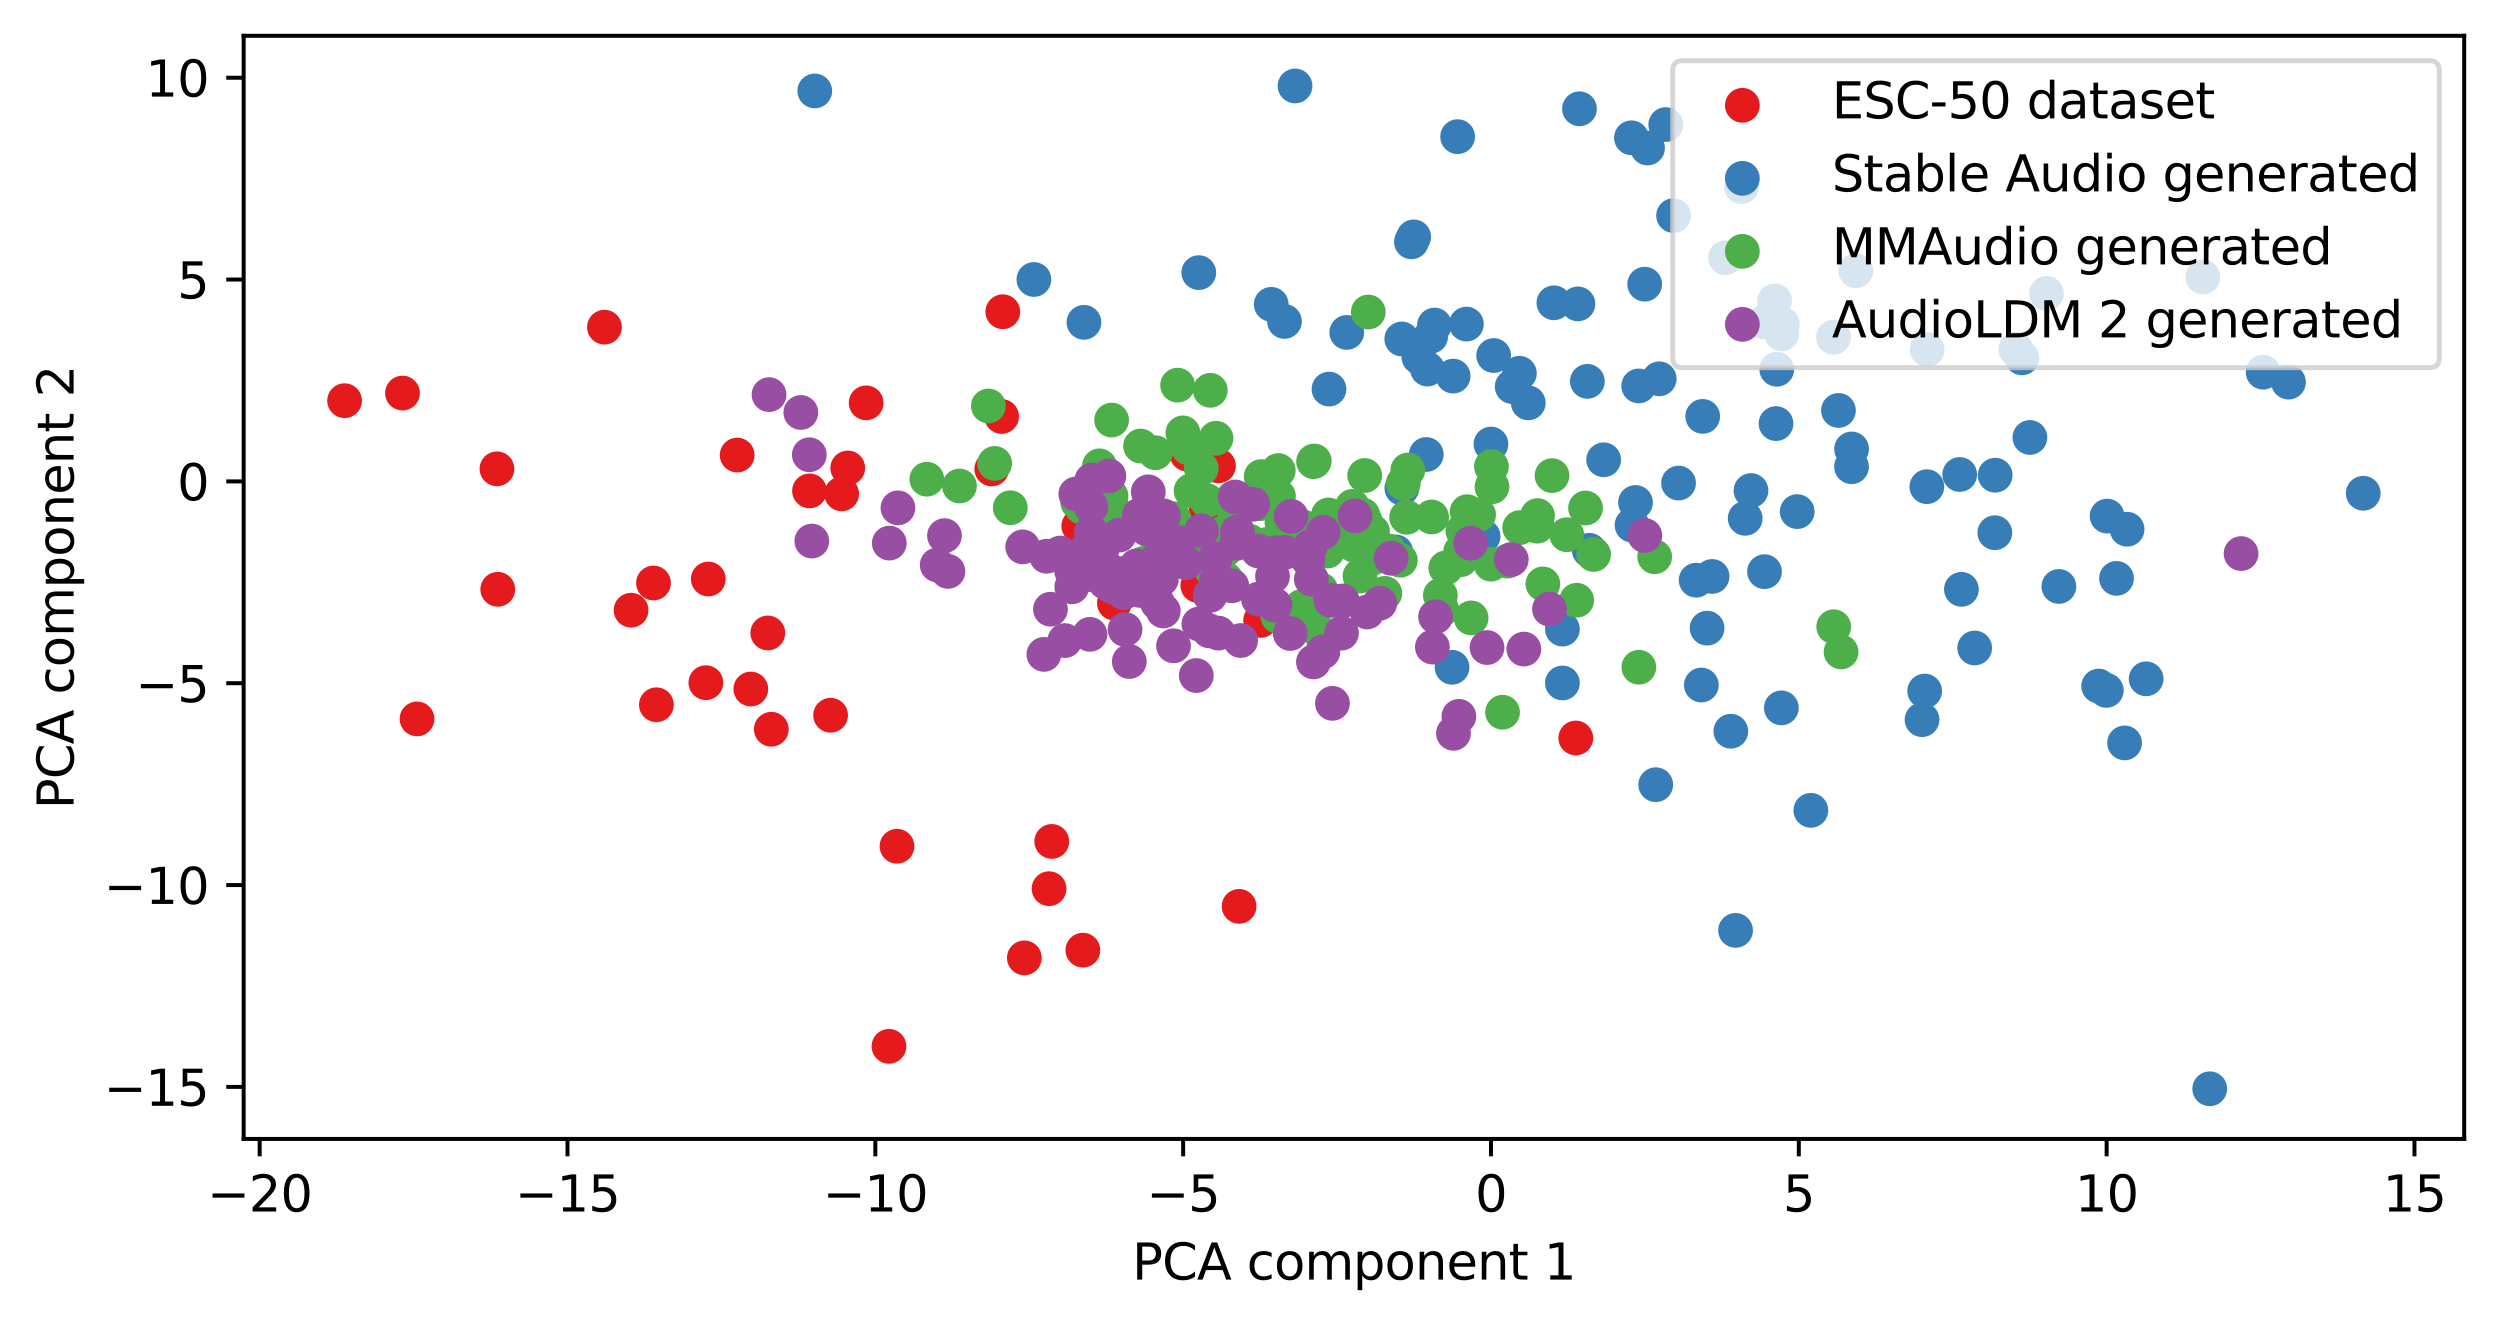 <?xml version="1.0" encoding="utf-8" standalone="no"?>
<!DOCTYPE svg PUBLIC "-//W3C//DTD SVG 1.1//EN"
  "http://www.w3.org/Graphics/SVG/1.1/DTD/svg11.dtd">
<svg xmlns:xlink="http://www.w3.org/1999/xlink" width="502.583pt" height="266.516pt" viewBox="0 0 502.583 266.516" xmlns="http://www.w3.org/2000/svg" version="1.1">
 <defs>
  <style type="text/css">*{stroke-linejoin: round; stroke-linecap: butt}</style>
 </defs>
 <g id="figure_1">
  <g id="patch_1">
   <path d="M 0 266.516 
L 502.583 266.516 
L 502.583 0 
L 0 0 
z
" style="fill: #ffffff"/>
  </g>
  <g id="axes_1">
   <g id="patch_2">
    <path d="M 48.983 228.96 
L 495.383 228.96 
L 495.383 7.2 
L 48.983 7.2 
z
" style="fill: #ffffff"/>
   </g>
   <g id="PathCollection_1">
    <defs>
     <path id="m83851592ed" d="M 0 3 
C 0.796 3 1.559 2.684 2.121 2.121 
C 2.684 1.559 3 0.796 3 0 
C 3 -0.796 2.684 -1.559 2.121 -2.121 
C 1.559 -2.684 0.796 -3 0 -3 
C -0.796 -3 -1.559 -2.684 -2.121 -2.121 
C -2.684 -1.559 -3 -0.796 -3 0 
C -3 0.796 -2.684 1.559 -2.121 2.121 
C -1.559 2.684 -0.796 3 0 3 
z
" style="stroke: #e41a1c"/>
    </defs>
    <g clip-path="url(#pf9f55e0b42)">
     <use xlink:href="#m83851592ed" x="205.929" y="192.56" style="fill: #e41a1c; stroke: #e41a1c"/>
     <use xlink:href="#m83851592ed" x="210.899" y="178.656" style="fill: #e41a1c; stroke: #e41a1c"/>
     <use xlink:href="#m83851592ed" x="249.099" y="182.209" style="fill: #e41a1c; stroke: #e41a1c"/>
     <use xlink:href="#m83851592ed" x="217.692" y="191.015" style="fill: #e41a1c; stroke: #e41a1c"/>
     <use xlink:href="#m83851592ed" x="178.713" y="210.347" style="fill: #e41a1c; stroke: #e41a1c"/>
     <use xlink:href="#m83851592ed" x="211.438" y="169.157" style="fill: #e41a1c; stroke: #e41a1c"/>
     <use xlink:href="#m83851592ed" x="80.912" y="79.02" style="fill: #e41a1c; stroke: #e41a1c"/>
     <use xlink:href="#m83851592ed" x="316.784" y="148.364" style="fill: #e41a1c; stroke: #e41a1c"/>
     <use xlink:href="#m83851592ed" x="155.055" y="146.603" style="fill: #e41a1c; stroke: #e41a1c"/>
     <use xlink:href="#m83851592ed" x="154.35" y="127.246" style="fill: #e41a1c; stroke: #e41a1c"/>
     <use xlink:href="#m83851592ed" x="141.901" y="137.241" style="fill: #e41a1c; stroke: #e41a1c"/>
     <use xlink:href="#m83851592ed" x="100.066" y="118.471" style="fill: #e41a1c; stroke: #e41a1c"/>
     <use xlink:href="#m83851592ed" x="131.956" y="141.682" style="fill: #e41a1c; stroke: #e41a1c"/>
     <use xlink:href="#m83851592ed" x="126.869" y="122.67" style="fill: #e41a1c; stroke: #e41a1c"/>
     <use xlink:href="#m83851592ed" x="131.372" y="117.204" style="fill: #e41a1c; stroke: #e41a1c"/>
     <use xlink:href="#m83851592ed" x="142.396" y="116.403" style="fill: #e41a1c; stroke: #e41a1c"/>
     <use xlink:href="#m83851592ed" x="69.274" y="80.552" style="fill: #e41a1c; stroke: #e41a1c"/>
     <use xlink:href="#m83851592ed" x="148.196" y="91.485" style="fill: #e41a1c; stroke: #e41a1c"/>
     <use xlink:href="#m83851592ed" x="201.357" y="83.723" style="fill: #e41a1c; stroke: #e41a1c"/>
     <use xlink:href="#m83851592ed" x="244.954" y="93.648" style="fill: #e41a1c; stroke: #e41a1c"/>
     <use xlink:href="#m83851592ed" x="162.741" y="98.688" style="fill: #e41a1c; stroke: #e41a1c"/>
     <use xlink:href="#m83851592ed" x="121.514" y="65.772" style="fill: #e41a1c; stroke: #e41a1c"/>
     <use xlink:href="#m83851592ed" x="201.593" y="62.668" style="fill: #e41a1c; stroke: #e41a1c"/>
     <use xlink:href="#m83851592ed" x="169.202" y="99.276" style="fill: #e41a1c; stroke: #e41a1c"/>
     <use xlink:href="#m83851592ed" x="242.672" y="117.123" style="fill: #e41a1c; stroke: #e41a1c"/>
     <use xlink:href="#m83851592ed" x="242.484" y="102.126" style="fill: #e41a1c; stroke: #e41a1c"/>
     <use xlink:href="#m83851592ed" x="83.836" y="144.524" style="fill: #e41a1c; stroke: #e41a1c"/>
     <use xlink:href="#m83851592ed" x="180.326" y="170.119" style="fill: #e41a1c; stroke: #e41a1c"/>
     <use xlink:href="#m83851592ed" x="238.608" y="91.273" style="fill: #e41a1c; stroke: #e41a1c"/>
     <use xlink:href="#m83851592ed" x="219.184" y="101.714" style="fill: #e41a1c; stroke: #e41a1c"/>
     <use xlink:href="#m83851592ed" x="216.874" y="105.738" style="fill: #e41a1c; stroke: #e41a1c"/>
     <use xlink:href="#m83851592ed" x="253.431" y="124.722" style="fill: #e41a1c; stroke: #e41a1c"/>
     <use xlink:href="#m83851592ed" x="174.124" y="80.988" style="fill: #e41a1c; stroke: #e41a1c"/>
     <use xlink:href="#m83851592ed" x="199.375" y="94.272" style="fill: #e41a1c; stroke: #e41a1c"/>
     <use xlink:href="#m83851592ed" x="224.023" y="121.248" style="fill: #e41a1c; stroke: #e41a1c"/>
     <use xlink:href="#m83851592ed" x="170.425" y="94.078" style="fill: #e41a1c; stroke: #e41a1c"/>
     <use xlink:href="#m83851592ed" x="99.904" y="94.248" style="fill: #e41a1c; stroke: #e41a1c"/>
     <use xlink:href="#m83851592ed" x="150.936" y="138.516" style="fill: #e41a1c; stroke: #e41a1c"/>
     <use xlink:href="#m83851592ed" x="166.977" y="143.787" style="fill: #e41a1c; stroke: #e41a1c"/>
     <use xlink:href="#m83851592ed" x="240.798" y="117.706" style="fill: #e41a1c; stroke: #e41a1c"/>
    </g>
   </g>
   <g id="PathCollection_2">
    <defs>
     <path id="m29de694636" d="M 0 3 
C 0.796 3 1.559 2.684 2.121 2.121 
C 2.684 1.559 3 0.796 3 0 
C 3 -0.796 2.684 -1.559 2.121 -2.121 
C 1.559 -2.684 0.796 -3 0 -3 
C -0.796 -3 -1.559 -2.684 -2.121 -2.121 
C -2.684 -1.559 -3 -0.796 -3 0 
C -3 0.796 -2.684 1.559 -2.121 2.121 
C -1.559 2.684 -0.796 3 0 3 
z
" style="stroke: #377eb8"/>
    </defs>
    <g clip-path="url(#pf9f55e0b42)">
     <use xlink:href="#m29de694636" x="340.978" y="116.635" style="fill: #377eb8; stroke: #377eb8"/>
     <use xlink:href="#m29de694636" x="372.22" y="93.824" style="fill: #377eb8; stroke: #377eb8"/>
     <use xlink:href="#m29de694636" x="357.188" y="74.233" style="fill: #377eb8; stroke: #377eb8"/>
     <use xlink:href="#m29de694636" x="361.297" y="102.848" style="fill: #377eb8; stroke: #377eb8"/>
     <use xlink:href="#m29de694636" x="333.559" y="76.152" style="fill: #377eb8; stroke: #377eb8"/>
     <use xlink:href="#m29de694636" x="396.976" y="130.266" style="fill: #377eb8; stroke: #377eb8"/>
     <use xlink:href="#m29de694636" x="427.114" y="149.349" style="fill: #377eb8; stroke: #377eb8"/>
     <use xlink:href="#m29de694636" x="330.635" y="57.128" style="fill: #377eb8; stroke: #377eb8"/>
     <use xlink:href="#m29de694636" x="357.037" y="85.157" style="fill: #377eb8; stroke: #377eb8"/>
     <use xlink:href="#m29de694636" x="364.041" y="162.905" style="fill: #377eb8; stroke: #377eb8"/>
     <use xlink:href="#m29de694636" x="300.275" y="71.475" style="fill: #377eb8; stroke: #377eb8"/>
     <use xlink:href="#m29de694636" x="299.73" y="89.265" style="fill: #377eb8; stroke: #377eb8"/>
     <use xlink:href="#m29de694636" x="267.173" y="78.221" style="fill: #377eb8; stroke: #377eb8"/>
     <use xlink:href="#m29de694636" x="350.844" y="104.202" style="fill: #377eb8; stroke: #377eb8"/>
     <use xlink:href="#m29de694636" x="354.649" y="64.725" style="fill: #377eb8; stroke: #377eb8"/>
     <use xlink:href="#m29de694636" x="270.74" y="66.829" style="fill: #377eb8; stroke: #377eb8"/>
     <use xlink:href="#m29de694636" x="328.092" y="105.565" style="fill: #377eb8; stroke: #377eb8"/>
     <use xlink:href="#m29de694636" x="454.969" y="74.823" style="fill: #377eb8; stroke: #377eb8"/>
     <use xlink:href="#m29de694636" x="444.23" y="218.88" style="fill: #377eb8; stroke: #377eb8"/>
     <use xlink:href="#m29de694636" x="350.1" y="37.51" style="fill: #377eb8; stroke: #377eb8"/>
     <use xlink:href="#m29de694636" x="406.474" y="71.943" style="fill: #377eb8; stroke: #377eb8"/>
     <use xlink:href="#m29de694636" x="281.8" y="68.147" style="fill: #377eb8; stroke: #377eb8"/>
     <use xlink:href="#m29de694636" x="386.396" y="144.677" style="fill: #377eb8; stroke: #377eb8"/>
     <use xlink:href="#m29de694636" x="343.182" y="126.28" style="fill: #377eb8; stroke: #377eb8"/>
     <use xlink:href="#m29de694636" x="386.924" y="138.923" style="fill: #377eb8; stroke: #377eb8"/>
     <use xlink:href="#m29de694636" x="294.792" y="65.156" style="fill: #377eb8; stroke: #377eb8"/>
     <use xlink:href="#m29de694636" x="292.13" y="75.609" style="fill: #377eb8; stroke: #377eb8"/>
     <use xlink:href="#m29de694636" x="337.444" y="97.114" style="fill: #377eb8; stroke: #377eb8"/>
     <use xlink:href="#m29de694636" x="368.59" y="67.797" style="fill: #377eb8; stroke: #377eb8"/>
     <use xlink:href="#m29de694636" x="255.561" y="61.184" style="fill: #377eb8; stroke: #377eb8"/>
     <use xlink:href="#m29de694636" x="328.793" y="101.014" style="fill: #377eb8; stroke: #377eb8"/>
     <use xlink:href="#m29de694636" x="413.901" y="117.895" style="fill: #377eb8; stroke: #377eb8"/>
     <use xlink:href="#m29de694636" x="425.491" y="116.271" style="fill: #377eb8; stroke: #377eb8"/>
     <use xlink:href="#m29de694636" x="342.029" y="137.715" style="fill: #377eb8; stroke: #377eb8"/>
     <use xlink:href="#m29de694636" x="217.91" y="64.798" style="fill: #377eb8; stroke: #377eb8"/>
     <use xlink:href="#m29de694636" x="442.844" y="55.67" style="fill: #377eb8; stroke: #377eb8"/>
     <use xlink:href="#m29de694636" x="260.35" y="17.28" style="fill: #377eb8; stroke: #377eb8"/>
     <use xlink:href="#m29de694636" x="317.213" y="61.09" style="fill: #377eb8; stroke: #377eb8"/>
     <use xlink:href="#m29de694636" x="298.149" y="107.823" style="fill: #377eb8; stroke: #377eb8"/>
     <use xlink:href="#m29de694636" x="280.612" y="110.962" style="fill: #377eb8; stroke: #377eb8"/>
     <use xlink:href="#m29de694636" x="319.497" y="110.625" style="fill: #377eb8; stroke: #377eb8"/>
     <use xlink:href="#m29de694636" x="348.906" y="187.037" style="fill: #377eb8; stroke: #377eb8"/>
     <use xlink:href="#m29de694636" x="317.528" y="21.871" style="fill: #377eb8; stroke: #377eb8"/>
     <use xlink:href="#m29de694636" x="401.095" y="95.533" style="fill: #377eb8; stroke: #377eb8"/>
     <use xlink:href="#m29de694636" x="303.999" y="77.723" style="fill: #377eb8; stroke: #377eb8"/>
     <use xlink:href="#m29de694636" x="286.959" y="74.197" style="fill: #377eb8; stroke: #377eb8"/>
     <use xlink:href="#m29de694636" x="281.818" y="98.143" style="fill: #377eb8; stroke: #377eb8"/>
     <use xlink:href="#m29de694636" x="358.113" y="142.307" style="fill: #377eb8; stroke: #377eb8"/>
     <use xlink:href="#m29de694636" x="319.111" y="76.665" style="fill: #377eb8; stroke: #377eb8"/>
     <use xlink:href="#m29de694636" x="427.618" y="106.395" style="fill: #377eb8; stroke: #377eb8"/>
     <use xlink:href="#m29de694636" x="284.203" y="47.624" style="fill: #377eb8; stroke: #377eb8"/>
     <use xlink:href="#m29de694636" x="258.222" y="64.62" style="fill: #377eb8; stroke: #377eb8"/>
     <use xlink:href="#m29de694636" x="405.231" y="70.209" style="fill: #377eb8; stroke: #377eb8"/>
     <use xlink:href="#m29de694636" x="401.024" y="107.096" style="fill: #377eb8; stroke: #377eb8"/>
     <use xlink:href="#m29de694636" x="408.076" y="87.945" style="fill: #377eb8; stroke: #377eb8"/>
     <use xlink:href="#m29de694636" x="347.956" y="147.004" style="fill: #377eb8; stroke: #377eb8"/>
     <use xlink:href="#m29de694636" x="431.448" y="136.46" style="fill: #377eb8; stroke: #377eb8"/>
     <use xlink:href="#m29de694636" x="344.186" y="115.884" style="fill: #377eb8; stroke: #377eb8"/>
     <use xlink:href="#m29de694636" x="312.388" y="60.872" style="fill: #377eb8; stroke: #377eb8"/>
     <use xlink:href="#m29de694636" x="460.061" y="76.818" style="fill: #377eb8; stroke: #377eb8"/>
     <use xlink:href="#m29de694636" x="329.434" y="77.589" style="fill: #377eb8; stroke: #377eb8"/>
     <use xlink:href="#m29de694636" x="336.446" y="43.34" style="fill: #377eb8; stroke: #377eb8"/>
     <use xlink:href="#m29de694636" x="423.594" y="103.749" style="fill: #377eb8; stroke: #377eb8"/>
     <use xlink:href="#m29de694636" x="327.974" y="27.704" style="fill: #377eb8; stroke: #377eb8"/>
     <use xlink:href="#m29de694636" x="207.846" y="56.183" style="fill: #377eb8; stroke: #377eb8"/>
     <use xlink:href="#m29de694636" x="346.874" y="51.823" style="fill: #377eb8; stroke: #377eb8"/>
     <use xlink:href="#m29de694636" x="369.591" y="82.512" style="fill: #377eb8; stroke: #377eb8"/>
     <use xlink:href="#m29de694636" x="314.098" y="126.467" style="fill: #377eb8; stroke: #377eb8"/>
     <use xlink:href="#m29de694636" x="394.309" y="118.476" style="fill: #377eb8; stroke: #377eb8"/>
     <use xlink:href="#m29de694636" x="332.856" y="157.749" style="fill: #377eb8; stroke: #377eb8"/>
     <use xlink:href="#m29de694636" x="287.619" y="67.625" style="fill: #377eb8; stroke: #377eb8"/>
     <use xlink:href="#m29de694636" x="393.967" y="95.388" style="fill: #377eb8; stroke: #377eb8"/>
     <use xlink:href="#m29de694636" x="285.246" y="71.805" style="fill: #377eb8; stroke: #377eb8"/>
     <use xlink:href="#m29de694636" x="387.43" y="70.272" style="fill: #377eb8; stroke: #377eb8"/>
     <use xlink:href="#m29de694636" x="291.912" y="134.149" style="fill: #377eb8; stroke: #377eb8"/>
     <use xlink:href="#m29de694636" x="331.211" y="29.757" style="fill: #377eb8; stroke: #377eb8"/>
     <use xlink:href="#m29de694636" x="358.167" y="67.119" style="fill: #377eb8; stroke: #377eb8"/>
     <use xlink:href="#m29de694636" x="423.439" y="138.788" style="fill: #377eb8; stroke: #377eb8"/>
     <use xlink:href="#m29de694636" x="322.389" y="92.432" style="fill: #377eb8; stroke: #377eb8"/>
     <use xlink:href="#m29de694636" x="373.088" y="54.432" style="fill: #377eb8; stroke: #377eb8"/>
     <use xlink:href="#m29de694636" x="286.726" y="91.368" style="fill: #377eb8; stroke: #377eb8"/>
     <use xlink:href="#m29de694636" x="163.795" y="18.281" style="fill: #377eb8; stroke: #377eb8"/>
     <use xlink:href="#m29de694636" x="358.291" y="65.15" style="fill: #377eb8; stroke: #377eb8"/>
     <use xlink:href="#m29de694636" x="307.236" y="80.993" style="fill: #377eb8; stroke: #377eb8"/>
     <use xlink:href="#m29de694636" x="372.23" y="90.256" style="fill: #377eb8; stroke: #377eb8"/>
     <use xlink:href="#m29de694636" x="314.102" y="137.298" style="fill: #377eb8; stroke: #377eb8"/>
     <use xlink:href="#m29de694636" x="421.9" y="137.922" style="fill: #377eb8; stroke: #377eb8"/>
     <use xlink:href="#m29de694636" x="305.449" y="75.038" style="fill: #377eb8; stroke: #377eb8"/>
     <use xlink:href="#m29de694636" x="334.873" y="25.043" style="fill: #377eb8; stroke: #377eb8"/>
     <use xlink:href="#m29de694636" x="288.373" y="65.348" style="fill: #377eb8; stroke: #377eb8"/>
     <use xlink:href="#m29de694636" x="283.742" y="48.616" style="fill: #377eb8; stroke: #377eb8"/>
     <use xlink:href="#m29de694636" x="342.3" y="83.709" style="fill: #377eb8; stroke: #377eb8"/>
     <use xlink:href="#m29de694636" x="411.413" y="58.978" style="fill: #377eb8; stroke: #377eb8"/>
     <use xlink:href="#m29de694636" x="356.767" y="60.476" style="fill: #377eb8; stroke: #377eb8"/>
     <use xlink:href="#m29de694636" x="475.092" y="99.162" style="fill: #377eb8; stroke: #377eb8"/>
     <use xlink:href="#m29de694636" x="352.006" y="98.616" style="fill: #377eb8; stroke: #377eb8"/>
     <use xlink:href="#m29de694636" x="387.362" y="97.839" style="fill: #377eb8; stroke: #377eb8"/>
     <use xlink:href="#m29de694636" x="354.727" y="114.921" style="fill: #377eb8; stroke: #377eb8"/>
     <use xlink:href="#m29de694636" x="293.033" y="27.474" style="fill: #377eb8; stroke: #377eb8"/>
     <use xlink:href="#m29de694636" x="240.995" y="54.809" style="fill: #377eb8; stroke: #377eb8"/>
    </g>
   </g>
   <g id="PathCollection_3">
    <defs>
     <path id="m67a51380af" d="M 0 3 
C 0.796 3 1.559 2.684 2.121 2.121 
C 2.684 1.559 3 0.796 3 0 
C 3 -0.796 2.684 -1.559 2.121 -2.121 
C 1.559 -2.684 0.796 -3 0 -3 
C -0.796 -3 -1.559 -2.684 -2.121 -2.121 
C -2.684 -1.559 -3 -0.796 -3 0 
C -3 0.796 -2.684 1.559 -2.121 2.121 
C -1.559 2.684 -0.796 3 0 3 
z
" style="stroke: #4daf4a"/>
    </defs>
    <g clip-path="url(#pf9f55e0b42)">
     <use xlink:href="#m67a51380af" x="278.397" y="119.286" style="fill: #4daf4a; stroke: #4daf4a"/>
     <use xlink:href="#m67a51380af" x="283.022" y="94.49" style="fill: #4daf4a; stroke: #4daf4a"/>
     <use xlink:href="#m67a51380af" x="248.257" y="104.659" style="fill: #4daf4a; stroke: #4daf4a"/>
     <use xlink:href="#m67a51380af" x="318.748" y="102.125" style="fill: #4daf4a; stroke: #4daf4a"/>
     <use xlink:href="#m67a51380af" x="221.032" y="93.646" style="fill: #4daf4a; stroke: #4daf4a"/>
     <use xlink:href="#m67a51380af" x="290.657" y="114.155" style="fill: #4daf4a; stroke: #4daf4a"/>
     <use xlink:href="#m67a51380af" x="282.782" y="103.992" style="fill: #4daf4a; stroke: #4daf4a"/>
     <use xlink:href="#m67a51380af" x="257.009" y="99.75" style="fill: #4daf4a; stroke: #4daf4a"/>
     <use xlink:href="#m67a51380af" x="303.05" y="112.808" style="fill: #4daf4a; stroke: #4daf4a"/>
     <use xlink:href="#m67a51380af" x="271.877" y="101.802" style="fill: #4daf4a; stroke: #4daf4a"/>
     <use xlink:href="#m67a51380af" x="224.237" y="103.065" style="fill: #4daf4a; stroke: #4daf4a"/>
     <use xlink:href="#m67a51380af" x="192.881" y="97.702" style="fill: #4daf4a; stroke: #4daf4a"/>
     <use xlink:href="#m67a51380af" x="368.634" y="125.996" style="fill: #4daf4a; stroke: #4daf4a"/>
     <use xlink:href="#m67a51380af" x="241.497" y="94.167" style="fill: #4daf4a; stroke: #4daf4a"/>
     <use xlink:href="#m67a51380af" x="229.295" y="89.668" style="fill: #4daf4a; stroke: #4daf4a"/>
     <use xlink:href="#m67a51380af" x="263.904" y="109.131" style="fill: #4daf4a; stroke: #4daf4a"/>
     <use xlink:href="#m67a51380af" x="255.591" y="96.602" style="fill: #4daf4a; stroke: #4daf4a"/>
     <use xlink:href="#m67a51380af" x="261.713" y="121.903" style="fill: #4daf4a; stroke: #4daf4a"/>
     <use xlink:href="#m67a51380af" x="267.064" y="103.521" style="fill: #4daf4a; stroke: #4daf4a"/>
     <use xlink:href="#m67a51380af" x="294.079" y="106.723" style="fill: #4daf4a; stroke: #4daf4a"/>
     <use xlink:href="#m67a51380af" x="275.073" y="62.726" style="fill: #4daf4a; stroke: #4daf4a"/>
     <use xlink:href="#m67a51380af" x="223.347" y="99.681" style="fill: #4daf4a; stroke: #4daf4a"/>
     <use xlink:href="#m67a51380af" x="299.825" y="93.796" style="fill: #4daf4a; stroke: #4daf4a"/>
     <use xlink:href="#m67a51380af" x="305.506" y="106.076" style="fill: #4daf4a; stroke: #4daf4a"/>
     <use xlink:href="#m67a51380af" x="223.471" y="84.446" style="fill: #4daf4a; stroke: #4daf4a"/>
     <use xlink:href="#m67a51380af" x="242.64" y="100.654" style="fill: #4daf4a; stroke: #4daf4a"/>
     <use xlink:href="#m67a51380af" x="276.076" y="112.153" style="fill: #4daf4a; stroke: #4daf4a"/>
     <use xlink:href="#m67a51380af" x="216.665" y="101.005" style="fill: #4daf4a; stroke: #4daf4a"/>
     <use xlink:href="#m67a51380af" x="287.799" y="103.929" style="fill: #4daf4a; stroke: #4daf4a"/>
     <use xlink:href="#m67a51380af" x="253.539" y="95.8" style="fill: #4daf4a; stroke: #4daf4a"/>
     <use xlink:href="#m67a51380af" x="297.245" y="103.477" style="fill: #4daf4a; stroke: #4daf4a"/>
     <use xlink:href="#m67a51380af" x="247.849" y="100.15" style="fill: #4daf4a; stroke: #4daf4a"/>
     <use xlink:href="#m67a51380af" x="289.828" y="122.527" style="fill: #4daf4a; stroke: #4daf4a"/>
     <use xlink:href="#m67a51380af" x="246.255" y="110.598" style="fill: #4daf4a; stroke: #4daf4a"/>
     <use xlink:href="#m67a51380af" x="370.116" y="131.062" style="fill: #4daf4a; stroke: #4daf4a"/>
     <use xlink:href="#m67a51380af" x="332.645" y="111.925" style="fill: #4daf4a; stroke: #4daf4a"/>
     <use xlink:href="#m67a51380af" x="256.976" y="94.595" style="fill: #4daf4a; stroke: #4daf4a"/>
     <use xlink:href="#m67a51380af" x="256.869" y="123.877" style="fill: #4daf4a; stroke: #4daf4a"/>
     <use xlink:href="#m67a51380af" x="198.696" y="81.611" style="fill: #4daf4a; stroke: #4daf4a"/>
     <use xlink:href="#m67a51380af" x="309.025" y="105.777" style="fill: #4daf4a; stroke: #4daf4a"/>
     <use xlink:href="#m67a51380af" x="272.25" y="109.621" style="fill: #4daf4a; stroke: #4daf4a"/>
     <use xlink:href="#m67a51380af" x="273.402" y="115.803" style="fill: #4daf4a; stroke: #4daf4a"/>
     <use xlink:href="#m67a51380af" x="299.731" y="113.421" style="fill: #4daf4a; stroke: #4daf4a"/>
     <use xlink:href="#m67a51380af" x="239.448" y="98.655" style="fill: #4daf4a; stroke: #4daf4a"/>
     <use xlink:href="#m67a51380af" x="302.06" y="143.184" style="fill: #4daf4a; stroke: #4daf4a"/>
     <use xlink:href="#m67a51380af" x="314.966" y="107.501" style="fill: #4daf4a; stroke: #4daf4a"/>
     <use xlink:href="#m67a51380af" x="239.128" y="112.357" style="fill: #4daf4a; stroke: #4daf4a"/>
     <use xlink:href="#m67a51380af" x="281.516" y="112.625" style="fill: #4daf4a; stroke: #4daf4a"/>
     <use xlink:href="#m67a51380af" x="279.262" y="110.787" style="fill: #4daf4a; stroke: #4daf4a"/>
     <use xlink:href="#m67a51380af" x="254.701" y="109.451" style="fill: #4daf4a; stroke: #4daf4a"/>
     <use xlink:href="#m67a51380af" x="293.683" y="112.518" style="fill: #4daf4a; stroke: #4daf4a"/>
     <use xlink:href="#m67a51380af" x="309.094" y="103.656" style="fill: #4daf4a; stroke: #4daf4a"/>
     <use xlink:href="#m67a51380af" x="310.168" y="117.383" style="fill: #4daf4a; stroke: #4daf4a"/>
     <use xlink:href="#m67a51380af" x="251.209" y="108.798" style="fill: #4daf4a; stroke: #4daf4a"/>
     <use xlink:href="#m67a51380af" x="246.432" y="116.454" style="fill: #4daf4a; stroke: #4daf4a"/>
     <use xlink:href="#m67a51380af" x="289.555" y="119.677" style="fill: #4daf4a; stroke: #4daf4a"/>
     <use xlink:href="#m67a51380af" x="199.964" y="93.164" style="fill: #4daf4a; stroke: #4daf4a"/>
     <use xlink:href="#m67a51380af" x="293.637" y="110.883" style="fill: #4daf4a; stroke: #4daf4a"/>
     <use xlink:href="#m67a51380af" x="265.499" y="118.53" style="fill: #4daf4a; stroke: #4daf4a"/>
     <use xlink:href="#m67a51380af" x="294.95" y="102.865" style="fill: #4daf4a; stroke: #4daf4a"/>
     <use xlink:href="#m67a51380af" x="238.882" y="109.033" style="fill: #4daf4a; stroke: #4daf4a"/>
     <use xlink:href="#m67a51380af" x="272.231" y="104.678" style="fill: #4daf4a; stroke: #4daf4a"/>
     <use xlink:href="#m67a51380af" x="248.03" y="104.883" style="fill: #4daf4a; stroke: #4daf4a"/>
     <use xlink:href="#m67a51380af" x="247.666" y="109.445" style="fill: #4daf4a; stroke: #4daf4a"/>
     <use xlink:href="#m67a51380af" x="232.274" y="91.012" style="fill: #4daf4a; stroke: #4daf4a"/>
     <use xlink:href="#m67a51380af" x="274.35" y="95.595" style="fill: #4daf4a; stroke: #4daf4a"/>
     <use xlink:href="#m67a51380af" x="312.006" y="95.611" style="fill: #4daf4a; stroke: #4daf4a"/>
     <use xlink:href="#m67a51380af" x="320.366" y="111.466" style="fill: #4daf4a; stroke: #4daf4a"/>
     <use xlink:href="#m67a51380af" x="253.331" y="101.245" style="fill: #4daf4a; stroke: #4daf4a"/>
     <use xlink:href="#m67a51380af" x="263.64" y="121.191" style="fill: #4daf4a; stroke: #4daf4a"/>
     <use xlink:href="#m67a51380af" x="295.745" y="124.223" style="fill: #4daf4a; stroke: #4daf4a"/>
     <use xlink:href="#m67a51380af" x="273.981" y="103.563" style="fill: #4daf4a; stroke: #4daf4a"/>
     <use xlink:href="#m67a51380af" x="275.925" y="106.886" style="fill: #4daf4a; stroke: #4daf4a"/>
     <use xlink:href="#m67a51380af" x="282.112" y="97.14" style="fill: #4daf4a; stroke: #4daf4a"/>
     <use xlink:href="#m67a51380af" x="266.838" y="110.788" style="fill: #4daf4a; stroke: #4daf4a"/>
     <use xlink:href="#m67a51380af" x="244.465" y="88.104" style="fill: #4daf4a; stroke: #4daf4a"/>
     <use xlink:href="#m67a51380af" x="274.448" y="104.747" style="fill: #4daf4a; stroke: #4daf4a"/>
     <use xlink:href="#m67a51380af" x="236.02" y="104.296" style="fill: #4daf4a; stroke: #4daf4a"/>
     <use xlink:href="#m67a51380af" x="186.319" y="96.335" style="fill: #4daf4a; stroke: #4daf4a"/>
     <use xlink:href="#m67a51380af" x="270.185" y="105.16" style="fill: #4daf4a; stroke: #4daf4a"/>
     <use xlink:href="#m67a51380af" x="316.966" y="120.666" style="fill: #4daf4a; stroke: #4daf4a"/>
     <use xlink:href="#m67a51380af" x="221.617" y="97.565" style="fill: #4daf4a; stroke: #4daf4a"/>
     <use xlink:href="#m67a51380af" x="264.208" y="92.673" style="fill: #4daf4a; stroke: #4daf4a"/>
     <use xlink:href="#m67a51380af" x="238.929" y="90.061" style="fill: #4daf4a; stroke: #4daf4a"/>
     <use xlink:href="#m67a51380af" x="229.952" y="113.253" style="fill: #4daf4a; stroke: #4daf4a"/>
     <use xlink:href="#m67a51380af" x="257.721" y="105.025" style="fill: #4daf4a; stroke: #4daf4a"/>
     <use xlink:href="#m67a51380af" x="217.436" y="101.939" style="fill: #4daf4a; stroke: #4daf4a"/>
     <use xlink:href="#m67a51380af" x="329.465" y="134.138" style="fill: #4daf4a; stroke: #4daf4a"/>
     <use xlink:href="#m67a51380af" x="245.745" y="107.187" style="fill: #4daf4a; stroke: #4daf4a"/>
     <use xlink:href="#m67a51380af" x="233.546" y="111.844" style="fill: #4daf4a; stroke: #4daf4a"/>
     <use xlink:href="#m67a51380af" x="236.738" y="77.428" style="fill: #4daf4a; stroke: #4daf4a"/>
     <use xlink:href="#m67a51380af" x="299.943" y="97.855" style="fill: #4daf4a; stroke: #4daf4a"/>
     <use xlink:href="#m67a51380af" x="237.806" y="87.023" style="fill: #4daf4a; stroke: #4daf4a"/>
     <use xlink:href="#m67a51380af" x="203.105" y="102.074" style="fill: #4daf4a; stroke: #4daf4a"/>
     <use xlink:href="#m67a51380af" x="269.982" y="108.768" style="fill: #4daf4a; stroke: #4daf4a"/>
     <use xlink:href="#m67a51380af" x="264.07" y="92.808" style="fill: #4daf4a; stroke: #4daf4a"/>
     <use xlink:href="#m67a51380af" x="243.632" y="114.627" style="fill: #4daf4a; stroke: #4daf4a"/>
     <use xlink:href="#m67a51380af" x="261.887" y="105.908" style="fill: #4daf4a; stroke: #4daf4a"/>
     <use xlink:href="#m67a51380af" x="243.306" y="78.468" style="fill: #4daf4a; stroke: #4daf4a"/>
     <use xlink:href="#m67a51380af" x="265.293" y="127.059" style="fill: #4daf4a; stroke: #4daf4a"/>
    </g>
   </g>
   <g id="PathCollection_4">
    <defs>
     <path id="m76f5a165b6" d="M 0 3 
C 0.796 3 1.559 2.684 2.121 2.121 
C 2.684 1.559 3 0.796 3 0 
C 3 -0.796 2.684 -1.559 2.121 -2.121 
C 1.559 -2.684 0.796 -3 0 -3 
C -0.796 -3 -1.559 -2.684 -2.121 -2.121 
C -2.684 -1.559 -3 -0.796 -3 0 
C -3 0.796 -2.684 1.559 -2.121 2.121 
C -1.559 2.684 -0.796 3 0 3 
z
" style="stroke: #984ea3"/>
    </defs>
    <g clip-path="url(#pf9f55e0b42)">
     <use xlink:href="#m76f5a165b6" x="252.964" y="110.764" style="fill: #984ea3; stroke: #984ea3"/>
     <use xlink:href="#m76f5a165b6" x="298.942" y="130.178" style="fill: #984ea3; stroke: #984ea3"/>
     <use xlink:href="#m76f5a165b6" x="258.277" y="111.042" style="fill: #984ea3; stroke: #984ea3"/>
     <use xlink:href="#m76f5a165b6" x="293.283" y="144.014" style="fill: #984ea3; stroke: #984ea3"/>
     <use xlink:href="#m76f5a165b6" x="259.388" y="127.354" style="fill: #984ea3; stroke: #984ea3"/>
     <use xlink:href="#m76f5a165b6" x="215.435" y="114.799" style="fill: #984ea3; stroke: #984ea3"/>
     <use xlink:href="#m76f5a165b6" x="238.387" y="113.118" style="fill: #984ea3; stroke: #984ea3"/>
     <use xlink:href="#m76f5a165b6" x="163.203" y="108.77" style="fill: #984ea3; stroke: #984ea3"/>
     <use xlink:href="#m76f5a165b6" x="190.569" y="114.87" style="fill: #984ea3; stroke: #984ea3"/>
     <use xlink:href="#m76f5a165b6" x="277.377" y="121.269" style="fill: #984ea3; stroke: #984ea3"/>
     <use xlink:href="#m76f5a165b6" x="227.325" y="115.791" style="fill: #984ea3; stroke: #984ea3"/>
     <use xlink:href="#m76f5a165b6" x="267.537" y="120.708" style="fill: #984ea3; stroke: #984ea3"/>
     <use xlink:href="#m76f5a165b6" x="269.681" y="127.281" style="fill: #984ea3; stroke: #984ea3"/>
     <use xlink:href="#m76f5a165b6" x="269.863" y="120.815" style="fill: #984ea3; stroke: #984ea3"/>
     <use xlink:href="#m76f5a165b6" x="162.701" y="91.423" style="fill: #984ea3; stroke: #984ea3"/>
     <use xlink:href="#m76f5a165b6" x="220.457" y="113.168" style="fill: #984ea3; stroke: #984ea3"/>
     <use xlink:href="#m76f5a165b6" x="219.327" y="101.849" style="fill: #984ea3; stroke: #984ea3"/>
     <use xlink:href="#m76f5a165b6" x="240.494" y="135.805" style="fill: #984ea3; stroke: #984ea3"/>
     <use xlink:href="#m76f5a165b6" x="243.12" y="126.832" style="fill: #984ea3; stroke: #984ea3"/>
     <use xlink:href="#m76f5a165b6" x="205.595" y="109.939" style="fill: #984ea3; stroke: #984ea3"/>
     <use xlink:href="#m76f5a165b6" x="232.425" y="112.646" style="fill: #984ea3; stroke: #984ea3"/>
     <use xlink:href="#m76f5a165b6" x="247.636" y="117.76" style="fill: #984ea3; stroke: #984ea3"/>
     <use xlink:href="#m76f5a165b6" x="224.58" y="115.225" style="fill: #984ea3; stroke: #984ea3"/>
     <use xlink:href="#m76f5a165b6" x="219.416" y="107.059" style="fill: #984ea3; stroke: #984ea3"/>
     <use xlink:href="#m76f5a165b6" x="244.296" y="112.395" style="fill: #984ea3; stroke: #984ea3"/>
     <use xlink:href="#m76f5a165b6" x="231.031" y="106.283" style="fill: #984ea3; stroke: #984ea3"/>
     <use xlink:href="#m76f5a165b6" x="288.599" y="123.981" style="fill: #984ea3; stroke: #984ea3"/>
     <use xlink:href="#m76f5a165b6" x="241.018" y="125.446" style="fill: #984ea3; stroke: #984ea3"/>
     <use xlink:href="#m76f5a165b6" x="241.522" y="106.719" style="fill: #984ea3; stroke: #984ea3"/>
     <use xlink:href="#m76f5a165b6" x="217.813" y="111.111" style="fill: #984ea3; stroke: #984ea3"/>
     <use xlink:href="#m76f5a165b6" x="248.766" y="106.92" style="fill: #984ea3; stroke: #984ea3"/>
     <use xlink:href="#m76f5a165b6" x="213.125" y="111.184" style="fill: #984ea3; stroke: #984ea3"/>
     <use xlink:href="#m76f5a165b6" x="160.993" y="82.924" style="fill: #984ea3; stroke: #984ea3"/>
     <use xlink:href="#m76f5a165b6" x="211.179" y="122.474" style="fill: #984ea3; stroke: #984ea3"/>
     <use xlink:href="#m76f5a165b6" x="219.507" y="96.497" style="fill: #984ea3; stroke: #984ea3"/>
     <use xlink:href="#m76f5a165b6" x="209.856" y="131.553" style="fill: #984ea3; stroke: #984ea3"/>
     <use xlink:href="#m76f5a165b6" x="272.406" y="103.719" style="fill: #984ea3; stroke: #984ea3"/>
     <use xlink:href="#m76f5a165b6" x="224.968" y="107.589" style="fill: #984ea3; stroke: #984ea3"/>
     <use xlink:href="#m76f5a165b6" x="222.191" y="117.03" style="fill: #984ea3; stroke: #984ea3"/>
     <use xlink:href="#m76f5a165b6" x="287.958" y="130.082" style="fill: #984ea3; stroke: #984ea3"/>
     <use xlink:href="#m76f5a165b6" x="244.945" y="127.279" style="fill: #984ea3; stroke: #984ea3"/>
     <use xlink:href="#m76f5a165b6" x="222.921" y="95.683" style="fill: #984ea3; stroke: #984ea3"/>
     <use xlink:href="#m76f5a165b6" x="180.518" y="102.095" style="fill: #984ea3; stroke: #984ea3"/>
     <use xlink:href="#m76f5a165b6" x="262.938" y="112.46" style="fill: #984ea3; stroke: #984ea3"/>
     <use xlink:href="#m76f5a165b6" x="279.664" y="112.226" style="fill: #984ea3; stroke: #984ea3"/>
     <use xlink:href="#m76f5a165b6" x="266.003" y="107.008" style="fill: #984ea3; stroke: #984ea3"/>
     <use xlink:href="#m76f5a165b6" x="223.485" y="117.883" style="fill: #984ea3; stroke: #984ea3"/>
     <use xlink:href="#m76f5a165b6" x="251.835" y="101.373" style="fill: #984ea3; stroke: #984ea3"/>
     <use xlink:href="#m76f5a165b6" x="330.667" y="107.65" style="fill: #984ea3; stroke: #984ea3"/>
     <use xlink:href="#m76f5a165b6" x="227.026" y="132.984" style="fill: #984ea3; stroke: #984ea3"/>
     <use xlink:href="#m76f5a165b6" x="248.838" y="108.924" style="fill: #984ea3; stroke: #984ea3"/>
     <use xlink:href="#m76f5a165b6" x="264.044" y="133.069" style="fill: #984ea3; stroke: #984ea3"/>
     <use xlink:href="#m76f5a165b6" x="229.023" y="103.584" style="fill: #984ea3; stroke: #984ea3"/>
     <use xlink:href="#m76f5a165b6" x="217.015" y="112.604" style="fill: #984ea3; stroke: #984ea3"/>
     <use xlink:href="#m76f5a165b6" x="306.342" y="130.488" style="fill: #984ea3; stroke: #984ea3"/>
     <use xlink:href="#m76f5a165b6" x="233.892" y="103.695" style="fill: #984ea3; stroke: #984ea3"/>
     <use xlink:href="#m76f5a165b6" x="243.268" y="119.693" style="fill: #984ea3; stroke: #984ea3"/>
     <use xlink:href="#m76f5a165b6" x="256.325" y="121.668" style="fill: #984ea3; stroke: #984ea3"/>
     <use xlink:href="#m76f5a165b6" x="292.196" y="147.424" style="fill: #984ea3; stroke: #984ea3"/>
     <use xlink:href="#m76f5a165b6" x="232.711" y="121.237" style="fill: #984ea3; stroke: #984ea3"/>
     <use xlink:href="#m76f5a165b6" x="248.681" y="109.207" style="fill: #984ea3; stroke: #984ea3"/>
     <use xlink:href="#m76f5a165b6" x="214.055" y="128.78" style="fill: #984ea3; stroke: #984ea3"/>
     <use xlink:href="#m76f5a165b6" x="248.339" y="99.915" style="fill: #984ea3; stroke: #984ea3"/>
     <use xlink:href="#m76f5a165b6" x="263.625" y="116.449" style="fill: #984ea3; stroke: #984ea3"/>
     <use xlink:href="#m76f5a165b6" x="189.869" y="107.684" style="fill: #984ea3; stroke: #984ea3"/>
     <use xlink:href="#m76f5a165b6" x="235.814" y="110.563" style="fill: #984ea3; stroke: #984ea3"/>
     <use xlink:href="#m76f5a165b6" x="244.538" y="116.64" style="fill: #984ea3; stroke: #984ea3"/>
     <use xlink:href="#m76f5a165b6" x="267.869" y="141.399" style="fill: #984ea3; stroke: #984ea3"/>
     <use xlink:href="#m76f5a165b6" x="295.65" y="109.2" style="fill: #984ea3; stroke: #984ea3"/>
     <use xlink:href="#m76f5a165b6" x="225.849" y="119.146" style="fill: #984ea3; stroke: #984ea3"/>
     <use xlink:href="#m76f5a165b6" x="218.64" y="115.527" style="fill: #984ea3; stroke: #984ea3"/>
     <use xlink:href="#m76f5a165b6" x="188.415" y="113.583" style="fill: #984ea3; stroke: #984ea3"/>
     <use xlink:href="#m76f5a165b6" x="259.556" y="103.808" style="fill: #984ea3; stroke: #984ea3"/>
     <use xlink:href="#m76f5a165b6" x="229.221" y="118.696" style="fill: #984ea3; stroke: #984ea3"/>
     <use xlink:href="#m76f5a165b6" x="226.174" y="126.55" style="fill: #984ea3; stroke: #984ea3"/>
     <use xlink:href="#m76f5a165b6" x="256.512" y="111.11" style="fill: #984ea3; stroke: #984ea3"/>
     <use xlink:href="#m76f5a165b6" x="303.823" y="112.48" style="fill: #984ea3; stroke: #984ea3"/>
     <use xlink:href="#m76f5a165b6" x="216.276" y="99.311" style="fill: #984ea3; stroke: #984ea3"/>
     <use xlink:href="#m76f5a165b6" x="274.834" y="123.031" style="fill: #984ea3; stroke: #984ea3"/>
     <use xlink:href="#m76f5a165b6" x="231.387" y="113.514" style="fill: #984ea3; stroke: #984ea3"/>
     <use xlink:href="#m76f5a165b6" x="230.561" y="106.369" style="fill: #984ea3; stroke: #984ea3"/>
     <use xlink:href="#m76f5a165b6" x="249.407" y="128.767" style="fill: #984ea3; stroke: #984ea3"/>
     <use xlink:href="#m76f5a165b6" x="252.997" y="120.447" style="fill: #984ea3; stroke: #984ea3"/>
     <use xlink:href="#m76f5a165b6" x="311.488" y="122.444" style="fill: #984ea3; stroke: #984ea3"/>
     <use xlink:href="#m76f5a165b6" x="210.39" y="111.821" style="fill: #984ea3; stroke: #984ea3"/>
     <use xlink:href="#m76f5a165b6" x="265.931" y="131.033" style="fill: #984ea3; stroke: #984ea3"/>
     <use xlink:href="#m76f5a165b6" x="450.53" y="111.286" style="fill: #984ea3; stroke: #984ea3"/>
     <use xlink:href="#m76f5a165b6" x="263.416" y="109.873" style="fill: #984ea3; stroke: #984ea3"/>
     <use xlink:href="#m76f5a165b6" x="233.481" y="116.417" style="fill: #984ea3; stroke: #984ea3"/>
     <use xlink:href="#m76f5a165b6" x="215.47" y="117.975" style="fill: #984ea3; stroke: #984ea3"/>
     <use xlink:href="#m76f5a165b6" x="228.483" y="113.749" style="fill: #984ea3; stroke: #984ea3"/>
     <use xlink:href="#m76f5a165b6" x="235.916" y="129.831" style="fill: #984ea3; stroke: #984ea3"/>
     <use xlink:href="#m76f5a165b6" x="219.115" y="127.526" style="fill: #984ea3; stroke: #984ea3"/>
     <use xlink:href="#m76f5a165b6" x="236.626" y="109.029" style="fill: #984ea3; stroke: #984ea3"/>
     <use xlink:href="#m76f5a165b6" x="221.465" y="110.846" style="fill: #984ea3; stroke: #984ea3"/>
     <use xlink:href="#m76f5a165b6" x="230.84" y="98.877" style="fill: #984ea3; stroke: #984ea3"/>
     <use xlink:href="#m76f5a165b6" x="233.859" y="122.825" style="fill: #984ea3; stroke: #984ea3"/>
     <use xlink:href="#m76f5a165b6" x="178.779" y="109.18" style="fill: #984ea3; stroke: #984ea3"/>
     <use xlink:href="#m76f5a165b6" x="154.603" y="79.335" style="fill: #984ea3; stroke: #984ea3"/>
     <use xlink:href="#m76f5a165b6" x="255.82" y="115.878" style="fill: #984ea3; stroke: #984ea3"/>
    </g>
   </g>
   <g id="matplotlib.axis_1">
    <g id="xtick_1">
     <g id="line2d_1">
      <defs>
       <path id="m52e2fe72d7" d="M 0 0 
L 0 3.5 
" style="stroke: #000000; stroke-width: 0.8"/>
      </defs>
      <g>
       <use xlink:href="#m52e2fe72d7" x="52.201" y="228.96" style="stroke: #000000; stroke-width: 0.8"/>
      </g>
     </g>
     <g id="text_1">
      <!-- −20 -->
      <g transform="translate(41.648 243.558) scale(0.1 -0.1)">
       <defs>
        <path id="DejaVuSans-2212" d="M 678 2272 
L 4684 2272 
L 4684 1741 
L 678 1741 
L 678 2272 
z
" transform="scale(0.016)"/>
        <path id="DejaVuSans-32" d="M 1228 531 
L 3431 531 
L 3431 0 
L 469 0 
L 469 531 
Q 828 903 1448 1529 
Q 2069 2156 2228 2338 
Q 2531 2678 2651 2914 
Q 2772 3150 2772 3378 
Q 2772 3750 2511 3984 
Q 2250 4219 1831 4219 
Q 1534 4219 1204 4116 
Q 875 4013 500 3803 
L 500 4441 
Q 881 4594 1212 4672 
Q 1544 4750 1819 4750 
Q 2544 4750 2975 4387 
Q 3406 4025 3406 3419 
Q 3406 3131 3298 2873 
Q 3191 2616 2906 2266 
Q 2828 2175 2409 1742 
Q 1991 1309 1228 531 
z
" transform="scale(0.016)"/>
        <path id="DejaVuSans-30" d="M 2034 4250 
Q 1547 4250 1301 3770 
Q 1056 3291 1056 2328 
Q 1056 1369 1301 889 
Q 1547 409 2034 409 
Q 2525 409 2770 889 
Q 3016 1369 3016 2328 
Q 3016 3291 2770 3770 
Q 2525 4250 2034 4250 
z
M 2034 4750 
Q 2819 4750 3233 4129 
Q 3647 3509 3647 2328 
Q 3647 1150 3233 529 
Q 2819 -91 2034 -91 
Q 1250 -91 836 529 
Q 422 1150 422 2328 
Q 422 3509 836 4129 
Q 1250 4750 2034 4750 
z
" transform="scale(0.016)"/>
       </defs>
       <use xlink:href="#DejaVuSans-2212"/>
       <use xlink:href="#DejaVuSans-32" transform="translate(83.789 0)"/>
       <use xlink:href="#DejaVuSans-30" transform="translate(147.412 0)"/>
      </g>
     </g>
    </g>
    <g id="xtick_2">
     <g id="line2d_2">
      <g>
       <use xlink:href="#m52e2fe72d7" x="114.085" y="228.96" style="stroke: #000000; stroke-width: 0.8"/>
      </g>
     </g>
     <g id="text_2">
      <!-- −15 -->
      <g transform="translate(103.532 243.558) scale(0.1 -0.1)">
       <defs>
        <path id="DejaVuSans-31" d="M 794 531 
L 1825 531 
L 1825 4091 
L 703 3866 
L 703 4441 
L 1819 4666 
L 2450 4666 
L 2450 531 
L 3481 531 
L 3481 0 
L 794 0 
L 794 531 
z
" transform="scale(0.016)"/>
        <path id="DejaVuSans-35" d="M 691 4666 
L 3169 4666 
L 3169 4134 
L 1269 4134 
L 1269 2991 
Q 1406 3038 1543 3061 
Q 1681 3084 1819 3084 
Q 2600 3084 3056 2656 
Q 3513 2228 3513 1497 
Q 3513 744 3044 326 
Q 2575 -91 1722 -91 
Q 1428 -91 1123 -41 
Q 819 9 494 109 
L 494 744 
Q 775 591 1075 516 
Q 1375 441 1709 441 
Q 2250 441 2565 725 
Q 2881 1009 2881 1497 
Q 2881 1984 2565 2268 
Q 2250 2553 1709 2553 
Q 1456 2553 1204 2497 
Q 953 2441 691 2322 
L 691 4666 
z
" transform="scale(0.016)"/>
       </defs>
       <use xlink:href="#DejaVuSans-2212"/>
       <use xlink:href="#DejaVuSans-31" transform="translate(83.789 0)"/>
       <use xlink:href="#DejaVuSans-35" transform="translate(147.412 0)"/>
      </g>
     </g>
    </g>
    <g id="xtick_3">
     <g id="line2d_3">
      <g>
       <use xlink:href="#m52e2fe72d7" x="175.969" y="228.96" style="stroke: #000000; stroke-width: 0.8"/>
      </g>
     </g>
     <g id="text_3">
      <!-- −10 -->
      <g transform="translate(165.416 243.558) scale(0.1 -0.1)">
       <use xlink:href="#DejaVuSans-2212"/>
       <use xlink:href="#DejaVuSans-31" transform="translate(83.789 0)"/>
       <use xlink:href="#DejaVuSans-30" transform="translate(147.412 0)"/>
      </g>
     </g>
    </g>
    <g id="xtick_4">
     <g id="line2d_4">
      <g>
       <use xlink:href="#m52e2fe72d7" x="237.852" y="228.96" style="stroke: #000000; stroke-width: 0.8"/>
      </g>
     </g>
     <g id="text_4">
      <!-- −5 -->
      <g transform="translate(230.481 243.558) scale(0.1 -0.1)">
       <use xlink:href="#DejaVuSans-2212"/>
       <use xlink:href="#DejaVuSans-35" transform="translate(83.789 0)"/>
      </g>
     </g>
    </g>
    <g id="xtick_5">
     <g id="line2d_5">
      <g>
       <use xlink:href="#m52e2fe72d7" x="299.736" y="228.96" style="stroke: #000000; stroke-width: 0.8"/>
      </g>
     </g>
     <g id="text_5">
      <!-- 0 -->
      <g transform="translate(296.555 243.558) scale(0.1 -0.1)">
       <use xlink:href="#DejaVuSans-30"/>
      </g>
     </g>
    </g>
    <g id="xtick_6">
     <g id="line2d_6">
      <g>
       <use xlink:href="#m52e2fe72d7" x="361.62" y="228.96" style="stroke: #000000; stroke-width: 0.8"/>
      </g>
     </g>
     <g id="text_6">
      <!-- 5 -->
      <g transform="translate(358.439 243.558) scale(0.1 -0.1)">
       <use xlink:href="#DejaVuSans-35"/>
      </g>
     </g>
    </g>
    <g id="xtick_7">
     <g id="line2d_7">
      <g>
       <use xlink:href="#m52e2fe72d7" x="423.504" y="228.96" style="stroke: #000000; stroke-width: 0.8"/>
      </g>
     </g>
     <g id="text_7">
      <!-- 10 -->
      <g transform="translate(417.142 243.558) scale(0.1 -0.1)">
       <use xlink:href="#DejaVuSans-31"/>
       <use xlink:href="#DejaVuSans-30" transform="translate(63.623 0)"/>
      </g>
     </g>
    </g>
    <g id="xtick_8">
     <g id="line2d_8">
      <g>
       <use xlink:href="#m52e2fe72d7" x="485.388" y="228.96" style="stroke: #000000; stroke-width: 0.8"/>
      </g>
     </g>
     <g id="text_8">
      <!-- 15 -->
      <g transform="translate(479.025 243.558) scale(0.1 -0.1)">
       <use xlink:href="#DejaVuSans-31"/>
       <use xlink:href="#DejaVuSans-35" transform="translate(63.623 0)"/>
      </g>
     </g>
    </g>
    <g id="text_9">
     <!-- PCA component 1 -->
     <g transform="translate(227.61 257.237) scale(0.1 -0.1)">
      <defs>
       <path id="DejaVuSans-50" d="M 1259 4147 
L 1259 2394 
L 2053 2394 
Q 2494 2394 2734 2622 
Q 2975 2850 2975 3272 
Q 2975 3691 2734 3919 
Q 2494 4147 2053 4147 
L 1259 4147 
z
M 628 4666 
L 2053 4666 
Q 2838 4666 3239 4311 
Q 3641 3956 3641 3272 
Q 3641 2581 3239 2228 
Q 2838 1875 2053 1875 
L 1259 1875 
L 1259 0 
L 628 0 
L 628 4666 
z
" transform="scale(0.016)"/>
       <path id="DejaVuSans-43" d="M 4122 4306 
L 4122 3641 
Q 3803 3938 3442 4084 
Q 3081 4231 2675 4231 
Q 1875 4231 1450 3742 
Q 1025 3253 1025 2328 
Q 1025 1406 1450 917 
Q 1875 428 2675 428 
Q 3081 428 3442 575 
Q 3803 722 4122 1019 
L 4122 359 
Q 3791 134 3420 21 
Q 3050 -91 2638 -91 
Q 1578 -91 968 557 
Q 359 1206 359 2328 
Q 359 3453 968 4101 
Q 1578 4750 2638 4750 
Q 3056 4750 3426 4639 
Q 3797 4528 4122 4306 
z
" transform="scale(0.016)"/>
       <path id="DejaVuSans-41" d="M 2188 4044 
L 1331 1722 
L 3047 1722 
L 2188 4044 
z
M 1831 4666 
L 2547 4666 
L 4325 0 
L 3669 0 
L 3244 1197 
L 1141 1197 
L 716 0 
L 50 0 
L 1831 4666 
z
" transform="scale(0.016)"/>
       <path id="DejaVuSans-20" transform="scale(0.016)"/>
       <path id="DejaVuSans-63" d="M 3122 3366 
L 3122 2828 
Q 2878 2963 2633 3030 
Q 2388 3097 2138 3097 
Q 1578 3097 1268 2742 
Q 959 2388 959 1747 
Q 959 1106 1268 751 
Q 1578 397 2138 397 
Q 2388 397 2633 464 
Q 2878 531 3122 666 
L 3122 134 
Q 2881 22 2623 -34 
Q 2366 -91 2075 -91 
Q 1284 -91 818 406 
Q 353 903 353 1747 
Q 353 2603 823 3093 
Q 1294 3584 2113 3584 
Q 2378 3584 2631 3529 
Q 2884 3475 3122 3366 
z
" transform="scale(0.016)"/>
       <path id="DejaVuSans-6f" d="M 1959 3097 
Q 1497 3097 1228 2736 
Q 959 2375 959 1747 
Q 959 1119 1226 758 
Q 1494 397 1959 397 
Q 2419 397 2687 759 
Q 2956 1122 2956 1747 
Q 2956 2369 2687 2733 
Q 2419 3097 1959 3097 
z
M 1959 3584 
Q 2709 3584 3137 3096 
Q 3566 2609 3566 1747 
Q 3566 888 3137 398 
Q 2709 -91 1959 -91 
Q 1206 -91 779 398 
Q 353 888 353 1747 
Q 353 2609 779 3096 
Q 1206 3584 1959 3584 
z
" transform="scale(0.016)"/>
       <path id="DejaVuSans-6d" d="M 3328 2828 
Q 3544 3216 3844 3400 
Q 4144 3584 4550 3584 
Q 5097 3584 5394 3201 
Q 5691 2819 5691 2113 
L 5691 0 
L 5113 0 
L 5113 2094 
Q 5113 2597 4934 2840 
Q 4756 3084 4391 3084 
Q 3944 3084 3684 2787 
Q 3425 2491 3425 1978 
L 3425 0 
L 2847 0 
L 2847 2094 
Q 2847 2600 2669 2842 
Q 2491 3084 2119 3084 
Q 1678 3084 1418 2786 
Q 1159 2488 1159 1978 
L 1159 0 
L 581 0 
L 581 3500 
L 1159 3500 
L 1159 2956 
Q 1356 3278 1631 3431 
Q 1906 3584 2284 3584 
Q 2666 3584 2933 3390 
Q 3200 3197 3328 2828 
z
" transform="scale(0.016)"/>
       <path id="DejaVuSans-70" d="M 1159 525 
L 1159 -1331 
L 581 -1331 
L 581 3500 
L 1159 3500 
L 1159 2969 
Q 1341 3281 1617 3432 
Q 1894 3584 2278 3584 
Q 2916 3584 3314 3078 
Q 3713 2572 3713 1747 
Q 3713 922 3314 415 
Q 2916 -91 2278 -91 
Q 1894 -91 1617 61 
Q 1341 213 1159 525 
z
M 3116 1747 
Q 3116 2381 2855 2742 
Q 2594 3103 2138 3103 
Q 1681 3103 1420 2742 
Q 1159 2381 1159 1747 
Q 1159 1113 1420 752 
Q 1681 391 2138 391 
Q 2594 391 2855 752 
Q 3116 1113 3116 1747 
z
" transform="scale(0.016)"/>
       <path id="DejaVuSans-6e" d="M 3513 2113 
L 3513 0 
L 2938 0 
L 2938 2094 
Q 2938 2591 2744 2837 
Q 2550 3084 2163 3084 
Q 1697 3084 1428 2787 
Q 1159 2491 1159 1978 
L 1159 0 
L 581 0 
L 581 3500 
L 1159 3500 
L 1159 2956 
Q 1366 3272 1645 3428 
Q 1925 3584 2291 3584 
Q 2894 3584 3203 3211 
Q 3513 2838 3513 2113 
z
" transform="scale(0.016)"/>
       <path id="DejaVuSans-65" d="M 3597 1894 
L 3597 1613 
L 953 1613 
Q 991 1019 1311 708 
Q 1631 397 2203 397 
Q 2534 397 2845 478 
Q 3156 559 3463 722 
L 3463 178 
Q 3153 47 2828 -22 
Q 2503 -91 2169 -91 
Q 1331 -91 842 396 
Q 353 884 353 1716 
Q 353 2575 817 3079 
Q 1281 3584 2069 3584 
Q 2775 3584 3186 3129 
Q 3597 2675 3597 1894 
z
M 3022 2063 
Q 3016 2534 2758 2815 
Q 2500 3097 2075 3097 
Q 1594 3097 1305 2825 
Q 1016 2553 972 2059 
L 3022 2063 
z
" transform="scale(0.016)"/>
       <path id="DejaVuSans-74" d="M 1172 4494 
L 1172 3500 
L 2356 3500 
L 2356 3053 
L 1172 3053 
L 1172 1153 
Q 1172 725 1289 603 
Q 1406 481 1766 481 
L 2356 481 
L 2356 0 
L 1766 0 
Q 1100 0 847 248 
Q 594 497 594 1153 
L 594 3053 
L 172 3053 
L 172 3500 
L 594 3500 
L 594 4494 
L 1172 4494 
z
" transform="scale(0.016)"/>
      </defs>
      <use xlink:href="#DejaVuSans-50"/>
      <use xlink:href="#DejaVuSans-43" transform="translate(60.303 0)"/>
      <use xlink:href="#DejaVuSans-41" transform="translate(130.127 0)"/>
      <use xlink:href="#DejaVuSans-20" transform="translate(198.535 0)"/>
      <use xlink:href="#DejaVuSans-63" transform="translate(230.322 0)"/>
      <use xlink:href="#DejaVuSans-6f" transform="translate(285.303 0)"/>
      <use xlink:href="#DejaVuSans-6d" transform="translate(346.484 0)"/>
      <use xlink:href="#DejaVuSans-70" transform="translate(443.896 0)"/>
      <use xlink:href="#DejaVuSans-6f" transform="translate(507.373 0)"/>
      <use xlink:href="#DejaVuSans-6e" transform="translate(568.555 0)"/>
      <use xlink:href="#DejaVuSans-65" transform="translate(631.934 0)"/>
      <use xlink:href="#DejaVuSans-6e" transform="translate(693.457 0)"/>
      <use xlink:href="#DejaVuSans-74" transform="translate(756.836 0)"/>
      <use xlink:href="#DejaVuSans-20" transform="translate(796.045 0)"/>
      <use xlink:href="#DejaVuSans-31" transform="translate(827.832 0)"/>
     </g>
    </g>
   </g>
   <g id="matplotlib.axis_2">
    <g id="ytick_1">
     <g id="line2d_9">
      <defs>
       <path id="mee8314c932" d="M 0 0 
L -3.5 0 
" style="stroke: #000000; stroke-width: 0.8"/>
      </defs>
      <g>
       <use xlink:href="#mee8314c932" x="48.983" y="218.501" style="stroke: #000000; stroke-width: 0.8"/>
      </g>
     </g>
     <g id="text_10">
      <!-- −15 -->
      <g transform="translate(20.878 222.3) scale(0.1 -0.1)">
       <use xlink:href="#DejaVuSans-2212"/>
       <use xlink:href="#DejaVuSans-31" transform="translate(83.789 0)"/>
       <use xlink:href="#DejaVuSans-35" transform="translate(147.412 0)"/>
      </g>
     </g>
    </g>
    <g id="ytick_2">
     <g id="line2d_10">
      <g>
       <use xlink:href="#mee8314c932" x="48.983" y="177.925" style="stroke: #000000; stroke-width: 0.8"/>
      </g>
     </g>
     <g id="text_11">
      <!-- −10 -->
      <g transform="translate(20.878 181.725) scale(0.1 -0.1)">
       <use xlink:href="#DejaVuSans-2212"/>
       <use xlink:href="#DejaVuSans-31" transform="translate(83.789 0)"/>
       <use xlink:href="#DejaVuSans-30" transform="translate(147.412 0)"/>
      </g>
     </g>
    </g>
    <g id="ytick_3">
     <g id="line2d_11">
      <g>
       <use xlink:href="#mee8314c932" x="48.983" y="137.35" style="stroke: #000000; stroke-width: 0.8"/>
      </g>
     </g>
     <g id="text_12">
      <!-- −5 -->
      <g transform="translate(27.241 141.149) scale(0.1 -0.1)">
       <use xlink:href="#DejaVuSans-2212"/>
       <use xlink:href="#DejaVuSans-35" transform="translate(83.789 0)"/>
      </g>
     </g>
    </g>
    <g id="ytick_4">
     <g id="line2d_12">
      <g>
       <use xlink:href="#mee8314c932" x="48.983" y="96.774" style="stroke: #000000; stroke-width: 0.8"/>
      </g>
     </g>
     <g id="text_13">
      <!-- 0 -->
      <g transform="translate(35.62 100.574) scale(0.1 -0.1)">
       <use xlink:href="#DejaVuSans-30"/>
      </g>
     </g>
    </g>
    <g id="ytick_5">
     <g id="line2d_13">
      <g>
       <use xlink:href="#mee8314c932" x="48.983" y="56.199" style="stroke: #000000; stroke-width: 0.8"/>
      </g>
     </g>
     <g id="text_14">
      <!-- 5 -->
      <g transform="translate(35.62 59.998) scale(0.1 -0.1)">
       <use xlink:href="#DejaVuSans-35"/>
      </g>
     </g>
    </g>
    <g id="ytick_6">
     <g id="line2d_14">
      <g>
       <use xlink:href="#mee8314c932" x="48.983" y="15.624" style="stroke: #000000; stroke-width: 0.8"/>
      </g>
     </g>
     <g id="text_15">
      <!-- 10 -->
      <g transform="translate(29.258 19.423) scale(0.1 -0.1)">
       <use xlink:href="#DejaVuSans-31"/>
       <use xlink:href="#DejaVuSans-30" transform="translate(63.623 0)"/>
      </g>
     </g>
    </g>
    <g id="text_16">
     <!-- PCA component 2 -->
     <g transform="translate(14.798 162.653) rotate(-90) scale(0.1 -0.1)">
      <use xlink:href="#DejaVuSans-50"/>
      <use xlink:href="#DejaVuSans-43" transform="translate(60.303 0)"/>
      <use xlink:href="#DejaVuSans-41" transform="translate(130.127 0)"/>
      <use xlink:href="#DejaVuSans-20" transform="translate(198.535 0)"/>
      <use xlink:href="#DejaVuSans-63" transform="translate(230.322 0)"/>
      <use xlink:href="#DejaVuSans-6f" transform="translate(285.303 0)"/>
      <use xlink:href="#DejaVuSans-6d" transform="translate(346.484 0)"/>
      <use xlink:href="#DejaVuSans-70" transform="translate(443.896 0)"/>
      <use xlink:href="#DejaVuSans-6f" transform="translate(507.373 0)"/>
      <use xlink:href="#DejaVuSans-6e" transform="translate(568.555 0)"/>
      <use xlink:href="#DejaVuSans-65" transform="translate(631.934 0)"/>
      <use xlink:href="#DejaVuSans-6e" transform="translate(693.457 0)"/>
      <use xlink:href="#DejaVuSans-74" transform="translate(756.836 0)"/>
      <use xlink:href="#DejaVuSans-20" transform="translate(796.045 0)"/>
      <use xlink:href="#DejaVuSans-32" transform="translate(827.832 0)"/>
     </g>
    </g>
   </g>
   <g id="patch_3">
    <path d="M 48.983 228.96 
L 48.983 7.2 
" style="fill: none; stroke: #000000; stroke-width: 0.8; stroke-linejoin: miter; stroke-linecap: square"/>
   </g>
   <g id="patch_4">
    <path d="M 495.383 228.96 
L 495.383 7.2 
" style="fill: none; stroke: #000000; stroke-width: 0.8; stroke-linejoin: miter; stroke-linecap: square"/>
   </g>
   <g id="patch_5">
    <path d="M 48.983 228.96 
L 495.383 228.96 
" style="fill: none; stroke: #000000; stroke-width: 0.8; stroke-linejoin: miter; stroke-linecap: square"/>
   </g>
   <g id="patch_6">
    <path d="M 48.983 7.2 
L 495.383 7.2 
" style="fill: none; stroke: #000000; stroke-width: 0.8; stroke-linejoin: miter; stroke-linecap: square"/>
   </g>
   <g id="legend_1">
    <g id="patch_7">
     <path d="M 338.273 73.912 
L 488.383 73.912 
Q 490.383 73.912 490.383 71.912 
L 490.383 14.2 
Q 490.383 12.2 488.383 12.2 
L 338.273 12.2 
Q 336.273 12.2 336.273 14.2 
L 336.273 71.912 
Q 336.273 73.912 338.273 73.912 
z
" style="fill: #ffffff; opacity: 0.8; stroke: #cccccc; stroke-linejoin: miter"/>
    </g>
    <g id="PathCollection_5">
     <g>
      <use xlink:href="#m83851592ed" x="350.273" y="21.173" style="fill: #e41a1c; stroke: #e41a1c"/>
     </g>
    </g>
    <g id="text_17">
     <!-- ESC-50 dataset -->
     <g transform="translate(368.273 23.798) scale(0.1 -0.1)">
      <defs>
       <path id="DejaVuSans-45" d="M 628 4666 
L 3578 4666 
L 3578 4134 
L 1259 4134 
L 1259 2753 
L 3481 2753 
L 3481 2222 
L 1259 2222 
L 1259 531 
L 3634 531 
L 3634 0 
L 628 0 
L 628 4666 
z
" transform="scale(0.016)"/>
       <path id="DejaVuSans-53" d="M 3425 4513 
L 3425 3897 
Q 3066 4069 2747 4153 
Q 2428 4238 2131 4238 
Q 1616 4238 1336 4038 
Q 1056 3838 1056 3469 
Q 1056 3159 1242 3001 
Q 1428 2844 1947 2747 
L 2328 2669 
Q 3034 2534 3370 2195 
Q 3706 1856 3706 1288 
Q 3706 609 3251 259 
Q 2797 -91 1919 -91 
Q 1588 -91 1214 -16 
Q 841 59 441 206 
L 441 856 
Q 825 641 1194 531 
Q 1563 422 1919 422 
Q 2459 422 2753 634 
Q 3047 847 3047 1241 
Q 3047 1584 2836 1778 
Q 2625 1972 2144 2069 
L 1759 2144 
Q 1053 2284 737 2584 
Q 422 2884 422 3419 
Q 422 4038 858 4394 
Q 1294 4750 2059 4750 
Q 2388 4750 2728 4690 
Q 3069 4631 3425 4513 
z
" transform="scale(0.016)"/>
       <path id="DejaVuSans-2d" d="M 313 2009 
L 1997 2009 
L 1997 1497 
L 313 1497 
L 313 2009 
z
" transform="scale(0.016)"/>
       <path id="DejaVuSans-64" d="M 2906 2969 
L 2906 4863 
L 3481 4863 
L 3481 0 
L 2906 0 
L 2906 525 
Q 2725 213 2448 61 
Q 2172 -91 1784 -91 
Q 1150 -91 751 415 
Q 353 922 353 1747 
Q 353 2572 751 3078 
Q 1150 3584 1784 3584 
Q 2172 3584 2448 3432 
Q 2725 3281 2906 2969 
z
M 947 1747 
Q 947 1113 1208 752 
Q 1469 391 1925 391 
Q 2381 391 2643 752 
Q 2906 1113 2906 1747 
Q 2906 2381 2643 2742 
Q 2381 3103 1925 3103 
Q 1469 3103 1208 2742 
Q 947 2381 947 1747 
z
" transform="scale(0.016)"/>
       <path id="DejaVuSans-61" d="M 2194 1759 
Q 1497 1759 1228 1600 
Q 959 1441 959 1056 
Q 959 750 1161 570 
Q 1363 391 1709 391 
Q 2188 391 2477 730 
Q 2766 1069 2766 1631 
L 2766 1759 
L 2194 1759 
z
M 3341 1997 
L 3341 0 
L 2766 0 
L 2766 531 
Q 2569 213 2275 61 
Q 1981 -91 1556 -91 
Q 1019 -91 701 211 
Q 384 513 384 1019 
Q 384 1609 779 1909 
Q 1175 2209 1959 2209 
L 2766 2209 
L 2766 2266 
Q 2766 2663 2505 2880 
Q 2244 3097 1772 3097 
Q 1472 3097 1187 3025 
Q 903 2953 641 2809 
L 641 3341 
Q 956 3463 1253 3523 
Q 1550 3584 1831 3584 
Q 2591 3584 2966 3190 
Q 3341 2797 3341 1997 
z
" transform="scale(0.016)"/>
       <path id="DejaVuSans-73" d="M 2834 3397 
L 2834 2853 
Q 2591 2978 2328 3040 
Q 2066 3103 1784 3103 
Q 1356 3103 1142 2972 
Q 928 2841 928 2578 
Q 928 2378 1081 2264 
Q 1234 2150 1697 2047 
L 1894 2003 
Q 2506 1872 2764 1633 
Q 3022 1394 3022 966 
Q 3022 478 2636 193 
Q 2250 -91 1575 -91 
Q 1294 -91 989 -36 
Q 684 19 347 128 
L 347 722 
Q 666 556 975 473 
Q 1284 391 1588 391 
Q 1994 391 2212 530 
Q 2431 669 2431 922 
Q 2431 1156 2273 1281 
Q 2116 1406 1581 1522 
L 1381 1569 
Q 847 1681 609 1914 
Q 372 2147 372 2553 
Q 372 3047 722 3315 
Q 1072 3584 1716 3584 
Q 2034 3584 2315 3537 
Q 2597 3491 2834 3397 
z
" transform="scale(0.016)"/>
      </defs>
      <use xlink:href="#DejaVuSans-45"/>
      <use xlink:href="#DejaVuSans-53" transform="translate(63.184 0)"/>
      <use xlink:href="#DejaVuSans-43" transform="translate(126.66 0)"/>
      <use xlink:href="#DejaVuSans-2d" transform="translate(196.484 0)"/>
      <use xlink:href="#DejaVuSans-35" transform="translate(232.568 0)"/>
      <use xlink:href="#DejaVuSans-30" transform="translate(296.191 0)"/>
      <use xlink:href="#DejaVuSans-20" transform="translate(359.814 0)"/>
      <use xlink:href="#DejaVuSans-64" transform="translate(391.602 0)"/>
      <use xlink:href="#DejaVuSans-61" transform="translate(455.078 0)"/>
      <use xlink:href="#DejaVuSans-74" transform="translate(516.357 0)"/>
      <use xlink:href="#DejaVuSans-61" transform="translate(555.566 0)"/>
      <use xlink:href="#DejaVuSans-73" transform="translate(616.846 0)"/>
      <use xlink:href="#DejaVuSans-65" transform="translate(668.945 0)"/>
      <use xlink:href="#DejaVuSans-74" transform="translate(730.469 0)"/>
     </g>
    </g>
    <g id="PathCollection_6">
     <g>
      <use xlink:href="#m29de694636" x="350.273" y="35.852" style="fill: #377eb8; stroke: #377eb8"/>
     </g>
    </g>
    <g id="text_18">
     <!-- Stable Audio generated -->
     <g transform="translate(368.273 38.477) scale(0.1 -0.1)">
      <defs>
       <path id="DejaVuSans-62" d="M 3116 1747 
Q 3116 2381 2855 2742 
Q 2594 3103 2138 3103 
Q 1681 3103 1420 2742 
Q 1159 2381 1159 1747 
Q 1159 1113 1420 752 
Q 1681 391 2138 391 
Q 2594 391 2855 752 
Q 3116 1113 3116 1747 
z
M 1159 2969 
Q 1341 3281 1617 3432 
Q 1894 3584 2278 3584 
Q 2916 3584 3314 3078 
Q 3713 2572 3713 1747 
Q 3713 922 3314 415 
Q 2916 -91 2278 -91 
Q 1894 -91 1617 61 
Q 1341 213 1159 525 
L 1159 0 
L 581 0 
L 581 4863 
L 1159 4863 
L 1159 2969 
z
" transform="scale(0.016)"/>
       <path id="DejaVuSans-6c" d="M 603 4863 
L 1178 4863 
L 1178 0 
L 603 0 
L 603 4863 
z
" transform="scale(0.016)"/>
       <path id="DejaVuSans-75" d="M 544 1381 
L 544 3500 
L 1119 3500 
L 1119 1403 
Q 1119 906 1312 657 
Q 1506 409 1894 409 
Q 2359 409 2629 706 
Q 2900 1003 2900 1516 
L 2900 3500 
L 3475 3500 
L 3475 0 
L 2900 0 
L 2900 538 
Q 2691 219 2414 64 
Q 2138 -91 1772 -91 
Q 1169 -91 856 284 
Q 544 659 544 1381 
z
M 1991 3584 
L 1991 3584 
z
" transform="scale(0.016)"/>
       <path id="DejaVuSans-69" d="M 603 3500 
L 1178 3500 
L 1178 0 
L 603 0 
L 603 3500 
z
M 603 4863 
L 1178 4863 
L 1178 4134 
L 603 4134 
L 603 4863 
z
" transform="scale(0.016)"/>
       <path id="DejaVuSans-67" d="M 2906 1791 
Q 2906 2416 2648 2759 
Q 2391 3103 1925 3103 
Q 1463 3103 1205 2759 
Q 947 2416 947 1791 
Q 947 1169 1205 825 
Q 1463 481 1925 481 
Q 2391 481 2648 825 
Q 2906 1169 2906 1791 
z
M 3481 434 
Q 3481 -459 3084 -895 
Q 2688 -1331 1869 -1331 
Q 1566 -1331 1297 -1286 
Q 1028 -1241 775 -1147 
L 775 -588 
Q 1028 -725 1275 -790 
Q 1522 -856 1778 -856 
Q 2344 -856 2625 -561 
Q 2906 -266 2906 331 
L 2906 616 
Q 2728 306 2450 153 
Q 2172 0 1784 0 
Q 1141 0 747 490 
Q 353 981 353 1791 
Q 353 2603 747 3093 
Q 1141 3584 1784 3584 
Q 2172 3584 2450 3431 
Q 2728 3278 2906 2969 
L 2906 3500 
L 3481 3500 
L 3481 434 
z
" transform="scale(0.016)"/>
       <path id="DejaVuSans-72" d="M 2631 2963 
Q 2534 3019 2420 3045 
Q 2306 3072 2169 3072 
Q 1681 3072 1420 2755 
Q 1159 2438 1159 1844 
L 1159 0 
L 581 0 
L 581 3500 
L 1159 3500 
L 1159 2956 
Q 1341 3275 1631 3429 
Q 1922 3584 2338 3584 
Q 2397 3584 2469 3576 
Q 2541 3569 2628 3553 
L 2631 2963 
z
" transform="scale(0.016)"/>
      </defs>
      <use xlink:href="#DejaVuSans-53"/>
      <use xlink:href="#DejaVuSans-74" transform="translate(63.477 0)"/>
      <use xlink:href="#DejaVuSans-61" transform="translate(102.686 0)"/>
      <use xlink:href="#DejaVuSans-62" transform="translate(163.965 0)"/>
      <use xlink:href="#DejaVuSans-6c" transform="translate(227.441 0)"/>
      <use xlink:href="#DejaVuSans-65" transform="translate(255.225 0)"/>
      <use xlink:href="#DejaVuSans-20" transform="translate(316.748 0)"/>
      <use xlink:href="#DejaVuSans-41" transform="translate(348.535 0)"/>
      <use xlink:href="#DejaVuSans-75" transform="translate(416.943 0)"/>
      <use xlink:href="#DejaVuSans-64" transform="translate(480.322 0)"/>
      <use xlink:href="#DejaVuSans-69" transform="translate(543.799 0)"/>
      <use xlink:href="#DejaVuSans-6f" transform="translate(571.582 0)"/>
      <use xlink:href="#DejaVuSans-20" transform="translate(632.764 0)"/>
      <use xlink:href="#DejaVuSans-67" transform="translate(664.551 0)"/>
      <use xlink:href="#DejaVuSans-65" transform="translate(728.027 0)"/>
      <use xlink:href="#DejaVuSans-6e" transform="translate(789.551 0)"/>
      <use xlink:href="#DejaVuSans-65" transform="translate(852.93 0)"/>
      <use xlink:href="#DejaVuSans-72" transform="translate(914.453 0)"/>
      <use xlink:href="#DejaVuSans-61" transform="translate(955.566 0)"/>
      <use xlink:href="#DejaVuSans-74" transform="translate(1016.846 0)"/>
      <use xlink:href="#DejaVuSans-65" transform="translate(1056.055 0)"/>
      <use xlink:href="#DejaVuSans-64" transform="translate(1117.578 0)"/>
     </g>
    </g>
    <g id="PathCollection_7">
     <g>
      <use xlink:href="#m67a51380af" x="350.273" y="50.53" style="fill: #4daf4a; stroke: #4daf4a"/>
     </g>
    </g>
    <g id="text_19">
     <!-- MMAudio generated -->
     <g transform="translate(368.273 53.155) scale(0.1 -0.1)">
      <defs>
       <path id="DejaVuSans-4d" d="M 628 4666 
L 1569 4666 
L 2759 1491 
L 3956 4666 
L 4897 4666 
L 4897 0 
L 4281 0 
L 4281 4097 
L 3078 897 
L 2444 897 
L 1241 4097 
L 1241 0 
L 628 0 
L 628 4666 
z
" transform="scale(0.016)"/>
      </defs>
      <use xlink:href="#DejaVuSans-4d"/>
      <use xlink:href="#DejaVuSans-4d" transform="translate(86.279 0)"/>
      <use xlink:href="#DejaVuSans-41" transform="translate(172.559 0)"/>
      <use xlink:href="#DejaVuSans-75" transform="translate(240.967 0)"/>
      <use xlink:href="#DejaVuSans-64" transform="translate(304.346 0)"/>
      <use xlink:href="#DejaVuSans-69" transform="translate(367.822 0)"/>
      <use xlink:href="#DejaVuSans-6f" transform="translate(395.605 0)"/>
      <use xlink:href="#DejaVuSans-20" transform="translate(456.787 0)"/>
      <use xlink:href="#DejaVuSans-67" transform="translate(488.574 0)"/>
      <use xlink:href="#DejaVuSans-65" transform="translate(552.051 0)"/>
      <use xlink:href="#DejaVuSans-6e" transform="translate(613.574 0)"/>
      <use xlink:href="#DejaVuSans-65" transform="translate(676.953 0)"/>
      <use xlink:href="#DejaVuSans-72" transform="translate(738.477 0)"/>
      <use xlink:href="#DejaVuSans-61" transform="translate(779.59 0)"/>
      <use xlink:href="#DejaVuSans-74" transform="translate(840.869 0)"/>
      <use xlink:href="#DejaVuSans-65" transform="translate(880.078 0)"/>
      <use xlink:href="#DejaVuSans-64" transform="translate(941.602 0)"/>
     </g>
    </g>
    <g id="PathCollection_8">
     <g>
      <use xlink:href="#m76f5a165b6" x="350.273" y="65.208" style="fill: #984ea3; stroke: #984ea3"/>
     </g>
    </g>
    <g id="text_20">
     <!-- AudioLDM 2 generated -->
     <g transform="translate(368.273 67.833) scale(0.1 -0.1)">
      <defs>
       <path id="DejaVuSans-4c" d="M 628 4666 
L 1259 4666 
L 1259 531 
L 3531 531 
L 3531 0 
L 628 0 
L 628 4666 
z
" transform="scale(0.016)"/>
       <path id="DejaVuSans-44" d="M 1259 4147 
L 1259 519 
L 2022 519 
Q 2988 519 3436 956 
Q 3884 1394 3884 2338 
Q 3884 3275 3436 3711 
Q 2988 4147 2022 4147 
L 1259 4147 
z
M 628 4666 
L 1925 4666 
Q 3281 4666 3915 4102 
Q 4550 3538 4550 2338 
Q 4550 1131 3912 565 
Q 3275 0 1925 0 
L 628 0 
L 628 4666 
z
" transform="scale(0.016)"/>
      </defs>
      <use xlink:href="#DejaVuSans-41"/>
      <use xlink:href="#DejaVuSans-75" transform="translate(68.408 0)"/>
      <use xlink:href="#DejaVuSans-64" transform="translate(131.787 0)"/>
      <use xlink:href="#DejaVuSans-69" transform="translate(195.264 0)"/>
      <use xlink:href="#DejaVuSans-6f" transform="translate(223.047 0)"/>
      <use xlink:href="#DejaVuSans-4c" transform="translate(284.229 0)"/>
      <use xlink:href="#DejaVuSans-44" transform="translate(339.941 0)"/>
      <use xlink:href="#DejaVuSans-4d" transform="translate(416.943 0)"/>
      <use xlink:href="#DejaVuSans-20" transform="translate(503.223 0)"/>
      <use xlink:href="#DejaVuSans-32" transform="translate(535.01 0)"/>
      <use xlink:href="#DejaVuSans-20" transform="translate(598.633 0)"/>
      <use xlink:href="#DejaVuSans-67" transform="translate(630.42 0)"/>
      <use xlink:href="#DejaVuSans-65" transform="translate(693.896 0)"/>
      <use xlink:href="#DejaVuSans-6e" transform="translate(755.42 0)"/>
      <use xlink:href="#DejaVuSans-65" transform="translate(818.799 0)"/>
      <use xlink:href="#DejaVuSans-72" transform="translate(880.322 0)"/>
      <use xlink:href="#DejaVuSans-61" transform="translate(921.436 0)"/>
      <use xlink:href="#DejaVuSans-74" transform="translate(982.715 0)"/>
      <use xlink:href="#DejaVuSans-65" transform="translate(1021.924 0)"/>
      <use xlink:href="#DejaVuSans-64" transform="translate(1083.447 0)"/>
     </g>
    </g>
   </g>
  </g>
 </g>
 <defs>
  <clipPath id="pf9f55e0b42">
   <rect x="48.983" y="7.2" width="446.4" height="221.76"/>
  </clipPath>
 </defs>
</svg>
